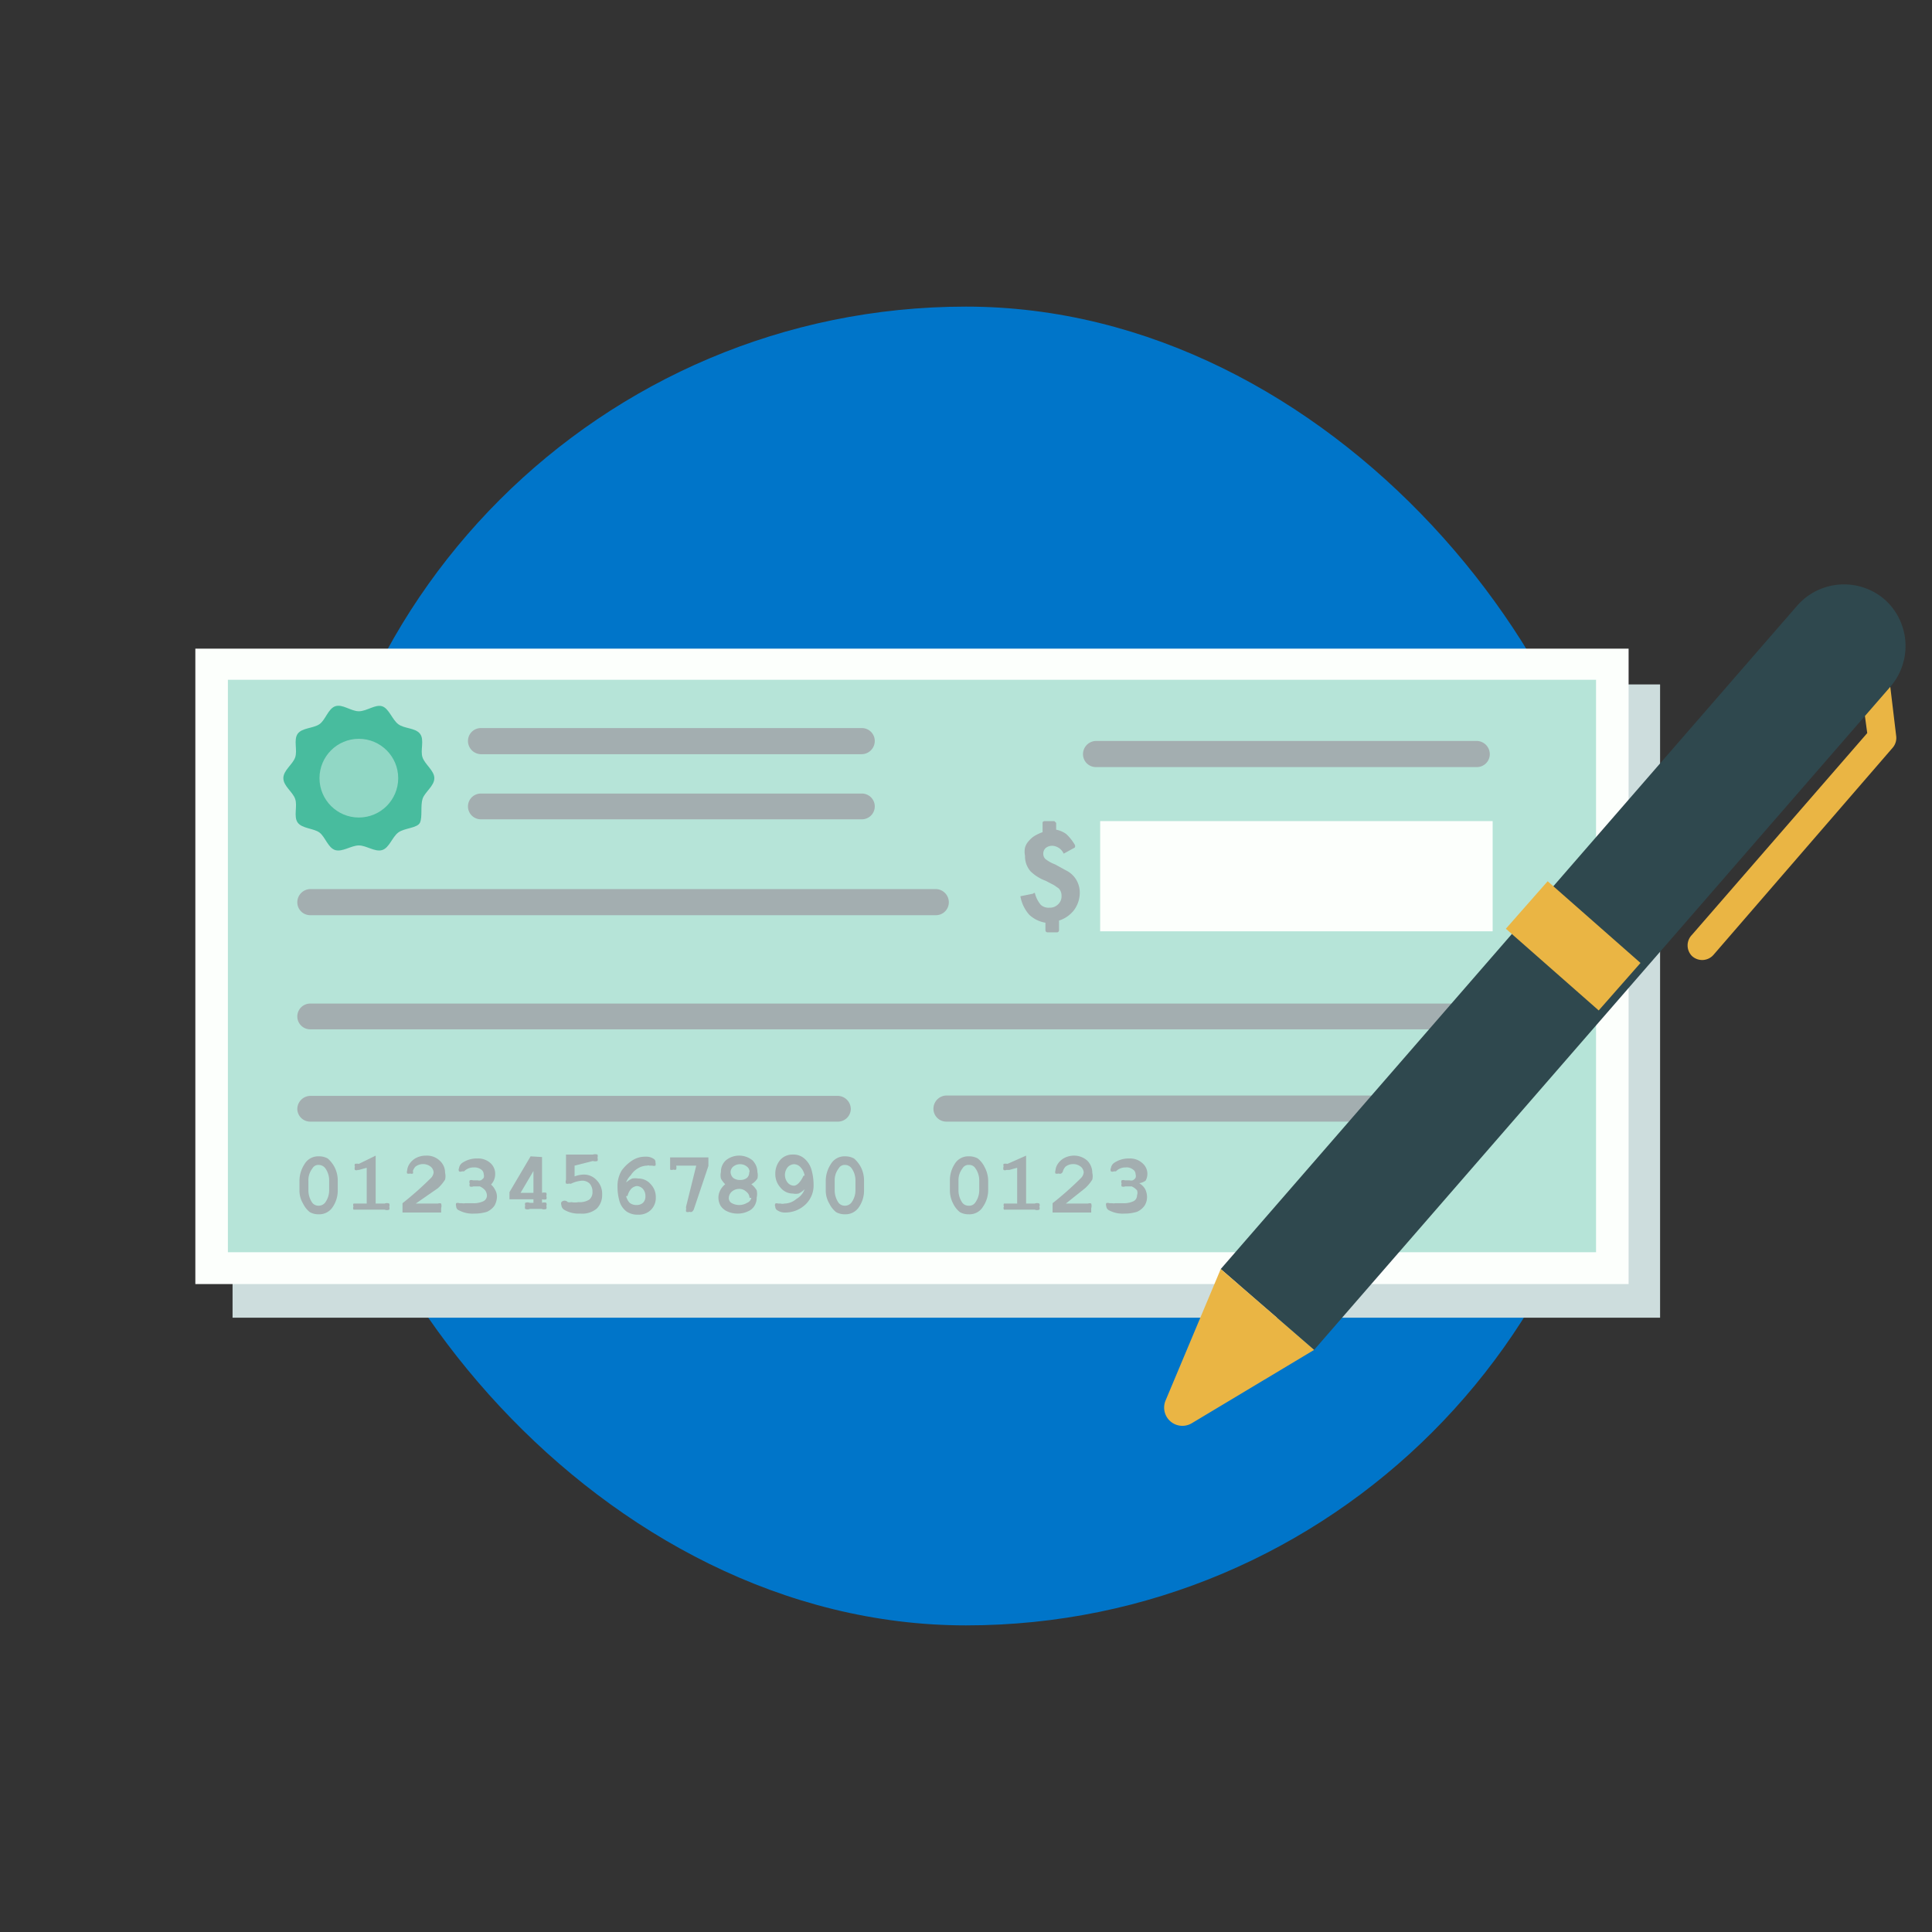<svg xmlns="http://www.w3.org/2000/svg" viewBox="0 0 54 54"><rect x="0" y="0" width="54" height="54" fill="#333333" stroke="none"/><defs><style>.cls-1{isolation:isolate;}.cls-2{fill:#0075c9;}.cls-3{fill:#cddddd;mix-blend-mode:multiply;}.cls-4{fill:#b6e4d8;}.cls-5{fill:#fcfffc;}.cls-6{fill:#a3aeb0;}.cls-7{fill:#48bc9e;}.cls-8{fill:#91d7c5;}.cls-9{fill:#eab544;}.cls-10{fill:#2f484e;}</style></defs><g class="cls-1"><g id="Layer_3" data-name="Layer 3"><rect class="cls-2" x="8.57" y="8.57" width="36.86" height="36.86" rx="18.43"/><rect class="cls-3" x="6.5" y="19.13" width="39.9" height="17.7"/><rect class="cls-4" x="5.69" y="18.36" width="39.61" height="17.31"/><path class="cls-5" d="M44.61,19V35H6.37V19H44.61M5.46,18.13V35.89H45.52V18.13Z"/><path class="cls-6" d="M26.16,25.58H8.67a.36.36,0,0,1-.36-.36.37.37,0,0,1,.36-.37H26.16a.37.37,0,0,1,.36.37A.36.36,0,0,1,26.16,25.58Z"/><path class="cls-6" d="M23.42,31.35H8.67A.36.36,0,0,1,8.31,31a.37.37,0,0,1,.36-.37H23.42a.37.37,0,0,1,.36.37A.36.36,0,0,1,23.42,31.35Z"/><path class="cls-6" d="M41.2,31.35H26.45a.36.36,0,0,1-.36-.36.37.37,0,0,1,.36-.37H41.2a.37.37,0,0,1,.36.37A.36.36,0,0,1,41.2,31.35Z"/><path class="cls-6" d="M41.2,28.77H8.67a.36.36,0,1,1,0-.72H41.2a.36.36,0,0,1,0,.72Z"/><path class="cls-6" d="M41.28,21.44H30.63a.36.36,0,0,1-.36-.36.37.37,0,0,1,.36-.37H41.28a.37.37,0,0,1,.36.37A.36.36,0,0,1,41.28,21.44Z"/><path class="cls-6" d="M24.09,21.08H13.44a.37.37,0,0,1-.36-.37.36.36,0,0,1,.36-.36H24.09a.36.36,0,0,1,.36.36A.37.37,0,0,1,24.09,21.08Z"/><path class="cls-6" d="M24.09,22.9H13.44a.36.36,0,1,1,0-.72H24.09a.36.36,0,0,1,0,.72Z"/><rect class="cls-5" x="30.75" y="22.95" width="10.97" height="3.08"/><path class="cls-6" d="M30,24.48a.69.69,0,0,0-.2-.15l-.31-.17a1,1,0,0,1-.27-.15.2.2,0,0,1-.06-.15.21.21,0,0,1,.07-.16.29.29,0,0,1,.19-.06.37.37,0,0,1,.31.22s0,0,0,0a0,0,0,0,0,0,0l.31-.17a.08.08,0,0,0,0-.08,1.31,1.31,0,0,0-.24-.3.72.72,0,0,0-.28-.12V23a0,0,0,0,0-.05-.05h-.27s-.06,0-.06.05v.26a1.21,1.21,0,0,0-.2.09.65.65,0,0,0-.18.15.45.45,0,0,0-.11.19.56.56,0,0,0,0,.23.63.63,0,0,0,.16.44,1.22,1.22,0,0,0,.42.26l.23.12.13.09a.29.29,0,0,1,.08.21.3.3,0,0,1-.1.24.32.32,0,0,1-.24.09.32.32,0,0,1-.24-.08.8.8,0,0,1-.16-.31s0-.05-.06,0l-.35.07,0,0a.06.06,0,0,0,0,0,1.05,1.05,0,0,0,.25.52.87.87,0,0,0,.45.22V26a.06.06,0,0,0,.06.06h.27a.06.06,0,0,0,.05-.06v-.27a.86.86,0,0,0,.41-.28.82.82,0,0,0,.17-.5A.69.69,0,0,0,30,24.48Z"/><path class="cls-6" d="M9.44,33v.27a.81.81,0,0,1-.13.45.45.45,0,0,1-.4.22.49.49,0,0,1-.25-.06.69.69,0,0,1-.19-.24.71.71,0,0,1-.1-.37V33a.86.86,0,0,1,.14-.46.44.44,0,0,1,.4-.22.49.49,0,0,1,.25.06.83.83,0,0,1,.19.24A.82.82,0,0,1,9.44,33ZM9.2,33a.58.58,0,0,0-.11-.35.23.23,0,0,0-.18-.09.19.19,0,0,0-.18.1.53.53,0,0,0-.11.34v.27a.61.61,0,0,0,.11.35.22.22,0,0,0,.18.08.23.23,0,0,0,.18-.09.58.58,0,0,0,.11-.34Z"/><path class="cls-6" d="M10.5,32.3v1.34h.25a.17.17,0,0,1,.13,0,.13.13,0,0,1,0,.09.12.12,0,0,1,0,.08.17.17,0,0,1-.13,0H10c-.06,0-.1,0-.12,0a.1.1,0,0,1,0-.09.09.09,0,0,1,0-.08s.06,0,.12,0h.25v-1l-.22.06H10a.09.09,0,0,1-.08,0,.12.12,0,0,1,0-.09.11.11,0,0,1,0-.08.32.32,0,0,1,.11,0Z"/><path class="cls-6" d="M11.62,33.64h.54l.08,0a.12.12,0,0,1,.09,0,.23.23,0,0,1,0,.13v.12H11.25v-.26a9.15,9.15,0,0,0,.8-.71.26.26,0,0,0,.07-.15.23.23,0,0,0-.08-.16.35.35,0,0,0-.43,0,.35.35,0,0,0-.07.12.1.1,0,0,1,0,.07.09.09,0,0,1-.07,0,.18.18,0,0,1-.09,0,.11.11,0,0,1,0-.08.38.38,0,0,1,.06-.18.5.5,0,0,1,.2-.18.6.6,0,0,1,.27-.06.52.52,0,0,1,.38.14.45.45,0,0,1,.15.34.41.41,0,0,1,0,.19,1.12,1.12,0,0,1-.2.24Z"/><path class="cls-6" d="M13.67,33.07a.43.43,0,0,1,.16.17.4.4,0,0,1,.06.22.55.55,0,0,1-.07.24.51.51,0,0,1-.21.17,1.13,1.13,0,0,1-.35.05.81.81,0,0,1-.43-.09.12.12,0,0,1-.08-.12.11.11,0,0,1,0-.08.12.12,0,0,1,.09,0l.07,0a.31.31,0,0,0,.1,0l.2,0a.63.63,0,0,0,.31-.06.18.18,0,0,0,.09-.16.27.27,0,0,0-.05-.14.42.42,0,0,0-.15-.11l-.18,0a.12.12,0,0,1-.1,0,.11.11,0,0,1,0-.08.1.1,0,0,1,0-.09.13.13,0,0,1,.09,0h.13a.16.16,0,0,0,.09,0,.27.27,0,0,0,.08-.07.17.17,0,0,0,0-.1.16.16,0,0,0-.07-.13.31.31,0,0,0-.21-.06.37.37,0,0,0-.27.11.05.05,0,0,1,0,0l-.06,0a.09.09,0,0,1-.08,0,.1.1,0,0,1,0-.09.22.22,0,0,1,.11-.16.72.72,0,0,1,.4-.11.51.51,0,0,1,.37.13.4.4,0,0,1,.13.31.42.42,0,0,1-.16.33Z"/><path class="cls-6" d="M27.62,33v.27a.82.82,0,0,1-.14.45.44.44,0,0,1-.4.22.49.49,0,0,1-.25-.06.69.69,0,0,1-.19-.24.81.81,0,0,1-.09-.37V33a.84.84,0,0,1,.13-.46.44.44,0,0,1,.4-.22.49.49,0,0,1,.25.06.69.69,0,0,1,.19.24A.83.83,0,0,1,27.62,33Zm-.25,0a.58.58,0,0,0-.11-.35.2.2,0,0,0-.18-.09.19.19,0,0,0-.18.1.53.53,0,0,0-.11.34v.27a.61.61,0,0,0,.11.35.22.22,0,0,0,.18.08.2.2,0,0,0,.18-.09.58.58,0,0,0,.11-.34Z"/><path class="cls-6" d="M28.68,32.3v1.34h.24a.17.17,0,0,1,.13,0,.1.1,0,0,1,0,.09.09.09,0,0,1,0,.08.17.17,0,0,1-.13,0h-.74c-.06,0-.1,0-.12,0a.1.1,0,0,1,0-.09.09.09,0,0,1,0-.08s.06,0,.12,0h.25v-1l-.22.06h-.08a.09.09,0,0,1-.08,0,.12.12,0,0,1,0-.09.19.19,0,0,1,0-.08.32.32,0,0,1,.11,0Z"/><path class="cls-6" d="M29.79,33.64h.54l.08,0a.12.12,0,0,1,.09,0,.22.22,0,0,1,0,.13v.12H29.42v-.26a9.15,9.15,0,0,0,.8-.71.26.26,0,0,0,.07-.15.23.23,0,0,0-.08-.16.35.35,0,0,0-.43,0,.35.35,0,0,0-.07.12.1.1,0,0,1-.05.07.09.09,0,0,1-.07,0,.18.18,0,0,1-.09,0,.11.11,0,0,1,0-.08.38.38,0,0,1,.06-.18.5.5,0,0,1,.2-.18A.6.6,0,0,1,30,32.3a.56.56,0,0,1,.39.14.48.48,0,0,1,.14.34.41.41,0,0,1,0,.19,1.12,1.12,0,0,1-.2.24Z"/><path class="cls-6" d="M31.84,33.07a.46.46,0,0,1,.17.17.51.51,0,0,1,.05.22.44.44,0,0,1-.07.24.51.51,0,0,1-.21.17,1.13,1.13,0,0,1-.35.05.81.81,0,0,1-.43-.09.14.14,0,0,1-.08-.12.11.11,0,0,1,0-.08.12.12,0,0,1,.09,0l.07,0a.31.31,0,0,0,.1,0l.2,0a.63.63,0,0,0,.31-.06.18.18,0,0,0,.09-.16.2.2,0,0,0,0-.14.42.42,0,0,0-.15-.11l-.18,0a.13.13,0,0,1-.1,0,.11.11,0,0,1,0-.08.1.1,0,0,1,0-.09.13.13,0,0,1,.09,0h.13a.16.16,0,0,0,.09,0,.19.19,0,0,0,.08-.07.17.17,0,0,0,0-.1.16.16,0,0,0-.07-.13.29.29,0,0,0-.21-.06.37.37,0,0,0-.27.11.05.05,0,0,1,0,0l-.06,0a.09.09,0,0,1-.08,0,.1.1,0,0,1,0-.09.22.22,0,0,1,.11-.16.72.72,0,0,1,.4-.11.51.51,0,0,1,.37.13.39.39,0,0,1,.09.49A.4.4,0,0,1,31.84,33.07Z"/><path class="cls-6" d="M15.15,32.34v1a.21.21,0,0,1,.12,0,.14.14,0,0,1,0,.09.12.12,0,0,1,0,.09.21.21,0,0,1-.12,0v.1a.16.16,0,0,1,.12,0,.12.12,0,0,1,0,.09.11.11,0,0,1,0,.08.17.17,0,0,1-.13,0h-.33a.17.17,0,0,1-.13,0,.12.12,0,0,1,0-.09.11.11,0,0,1,0-.08.17.17,0,0,1,.13,0h.1v-.1h-.67v-.2l.59-1Zm-.24,1v-.61l-.36.61Z"/><path class="cls-6" d="M16.06,32.58v.3a.79.79,0,0,1,.24-.05.48.48,0,0,1,.38.16.54.54,0,0,1,.15.4.53.53,0,0,1-.15.39.63.63,0,0,1-.46.14.8.8,0,0,1-.44-.1.17.17,0,0,1-.09-.14.11.11,0,0,1,0-.08.12.12,0,0,1,.18,0,.24.24,0,0,0,.1,0,.56.56,0,0,0,.2,0,.5.5,0,0,0,.3-.07.27.27,0,0,0,.09-.22.34.34,0,0,0-.08-.23.3.3,0,0,0-.21-.08.84.84,0,0,0-.3.08.08.08,0,0,1-.06,0,.12.12,0,0,1-.09,0,.13.13,0,0,1,0-.1v-.71h.75a.23.23,0,0,1,.13,0,.15.15,0,0,1,0,.09.13.13,0,0,1,0,.09.23.23,0,0,1-.13,0Z"/><path class="cls-6" d="M17.5,33.05a.69.69,0,0,1,.17-.11.51.51,0,0,1,.17,0,.45.45,0,0,1,.34.15.52.52,0,0,1,.15.38.47.47,0,0,1-.14.35.48.48,0,0,1-.36.13.53.53,0,0,1-.32-.09.55.55,0,0,1-.19-.27,1.42,1.42,0,0,1-.06-.42.83.83,0,0,1,.12-.46,1.13,1.13,0,0,1,.3-.28.65.65,0,0,1,.36-.1.37.37,0,0,1,.23.06.1.1,0,0,1,.05.1.16.16,0,0,1,0,.09.14.14,0,0,1-.09,0l-.08,0a.07.07,0,0,0-.06,0,.5.5,0,0,0-.25.07.57.57,0,0,0-.21.2A.53.53,0,0,0,17.5,33.05Zm0,.38a.41.41,0,0,0,.1.19.29.29,0,0,0,.19.06.25.25,0,0,0,.19-.07.24.24,0,0,0,.06-.17.31.31,0,0,0-.07-.21.25.25,0,0,0-.17-.08.27.27,0,0,0-.16.08A.45.45,0,0,0,17.54,33.43Z"/><path class="cls-6" d="M19.46,32.58H18.9a.23.23,0,0,1,0,.11.11.11,0,0,1-.08,0,.1.1,0,0,1-.09,0s0-.06,0-.12v-.22h1.07v.24l-.4,1.19a.17.17,0,0,1-.06.09.09.09,0,0,1-.07,0,.12.12,0,0,1-.09,0,.11.11,0,0,1,0-.08.15.15,0,0,1,0-.08Z"/><path class="cls-6" d="M21,33.1a.59.59,0,0,1,.15.17.45.45,0,0,1,0,.2.44.44,0,0,1-.06.23.38.38,0,0,1-.19.16.64.64,0,0,1-.28.06.68.68,0,0,1-.29-.06.43.43,0,0,1-.19-.16.46.46,0,0,1-.06-.23.46.46,0,0,1,.05-.2.55.55,0,0,1,.14-.17.61.61,0,0,1-.12-.16.39.39,0,0,1,0-.18.43.43,0,0,1,.14-.33.59.59,0,0,1,.74,0,.47.47,0,0,1,.14.33.39.39,0,0,1,0,.18A.48.48,0,0,1,21,33.1Zm-.05.38a.22.22,0,0,0-.09-.17.28.28,0,0,0-.2-.08.32.32,0,0,0-.21.08.25.25,0,0,0-.08.18.16.16,0,0,0,.07.13.43.43,0,0,0,.44,0A.19.19,0,0,0,21,33.48Zm0-.72a.18.18,0,0,0-.07-.15.29.29,0,0,0-.19-.07.3.3,0,0,0-.2.07.21.21,0,0,0-.07.15.24.24,0,0,0,.07.16.3.3,0,0,0,.2.06.29.29,0,0,0,.19-.06A.2.2,0,0,0,20.94,32.76Z"/><path class="cls-6" d="M22.49,33.24a.59.59,0,0,1-.17.12.41.41,0,0,1-.16,0,.44.44,0,0,1-.34-.16.56.56,0,0,1-.15-.39.59.59,0,0,1,.1-.34.45.45,0,0,1,.39-.2.46.46,0,0,1,.32.11.64.64,0,0,1,.2.31,1.54,1.54,0,0,1,.06.43.73.73,0,0,1-.29.6.81.81,0,0,1-.49.17.37.37,0,0,1-.23-.06.11.11,0,0,1-.06-.1.1.1,0,0,1,0-.09.11.11,0,0,1,.08,0h.07a.17.17,0,0,0,.1,0,.52.52,0,0,0,.34-.13A.51.51,0,0,0,22.49,33.24Zm0-.38a.44.44,0,0,0-.12-.24.25.25,0,0,0-.18-.08.25.25,0,0,0-.17.08.34.34,0,0,0,0,.44.23.23,0,0,0,.17.08C22.27,33.14,22.37,33.05,22.46,32.86Z"/><path class="cls-6" d="M24.15,33v.27a.81.81,0,0,1-.13.45.45.45,0,0,1-.4.22.49.49,0,0,1-.25-.06.69.69,0,0,1-.19-.24.71.71,0,0,1-.1-.37V33a.86.86,0,0,1,.14-.46.44.44,0,0,1,.4-.22.51.51,0,0,1,.25.06.83.83,0,0,1,.19.24A.82.82,0,0,1,24.15,33Zm-.24,0a.58.58,0,0,0-.11-.35.23.23,0,0,0-.18-.09.19.19,0,0,0-.18.1.53.53,0,0,0-.11.34v.27a.61.61,0,0,0,.11.35.22.22,0,0,0,.18.08.23.23,0,0,0,.18-.09.58.58,0,0,0,.11-.34Z"/><path class="cls-7" d="M12.14,21.75c0,.22-.27.39-.33.58s0,.5-.07.66-.44.15-.61.28-.25.43-.45.49-.44-.13-.65-.13-.46.19-.66.13-.28-.37-.44-.49-.49-.11-.61-.28,0-.46-.07-.66-.33-.36-.33-.58.26-.38.33-.58-.05-.49.07-.66.44-.15.61-.27.24-.43.44-.5.44.14.66.14.46-.2.65-.14.28.37.45.5.48.1.61.27,0,.46.07.66S12.14,21.54,12.14,21.75Z"/><circle class="cls-8" cx="10.03" cy="21.75" r="1.1"/><path class="cls-9" d="M47.29,26.72a.42.42,0,0,1,0-.59l4.9-5.64L51.85,18a.43.43,0,0,1,.37-.46.42.42,0,0,1,.46.37L53,20.58a.42.42,0,0,1-.1.32l-5,5.78A.42.42,0,0,1,47.29,26.72Z"/><path class="cls-10" d="M36.73,37.73l-2.61-2.26L50.23,16.93a1.74,1.74,0,0,1,2.44-.18h0a1.74,1.74,0,0,1,.17,2.44Z"/><path class="cls-9" d="M36.73,37.73l-2.61-2.26-1.54,3.67a.51.51,0,0,0,.73.64Z"/><rect class="cls-9" x="42.57" y="25.5" width="3.46" height="1.77" transform="matrix(0.75, 0.66, -0.66, 0.75, 28.16, -22.59)"/></g></g></svg>